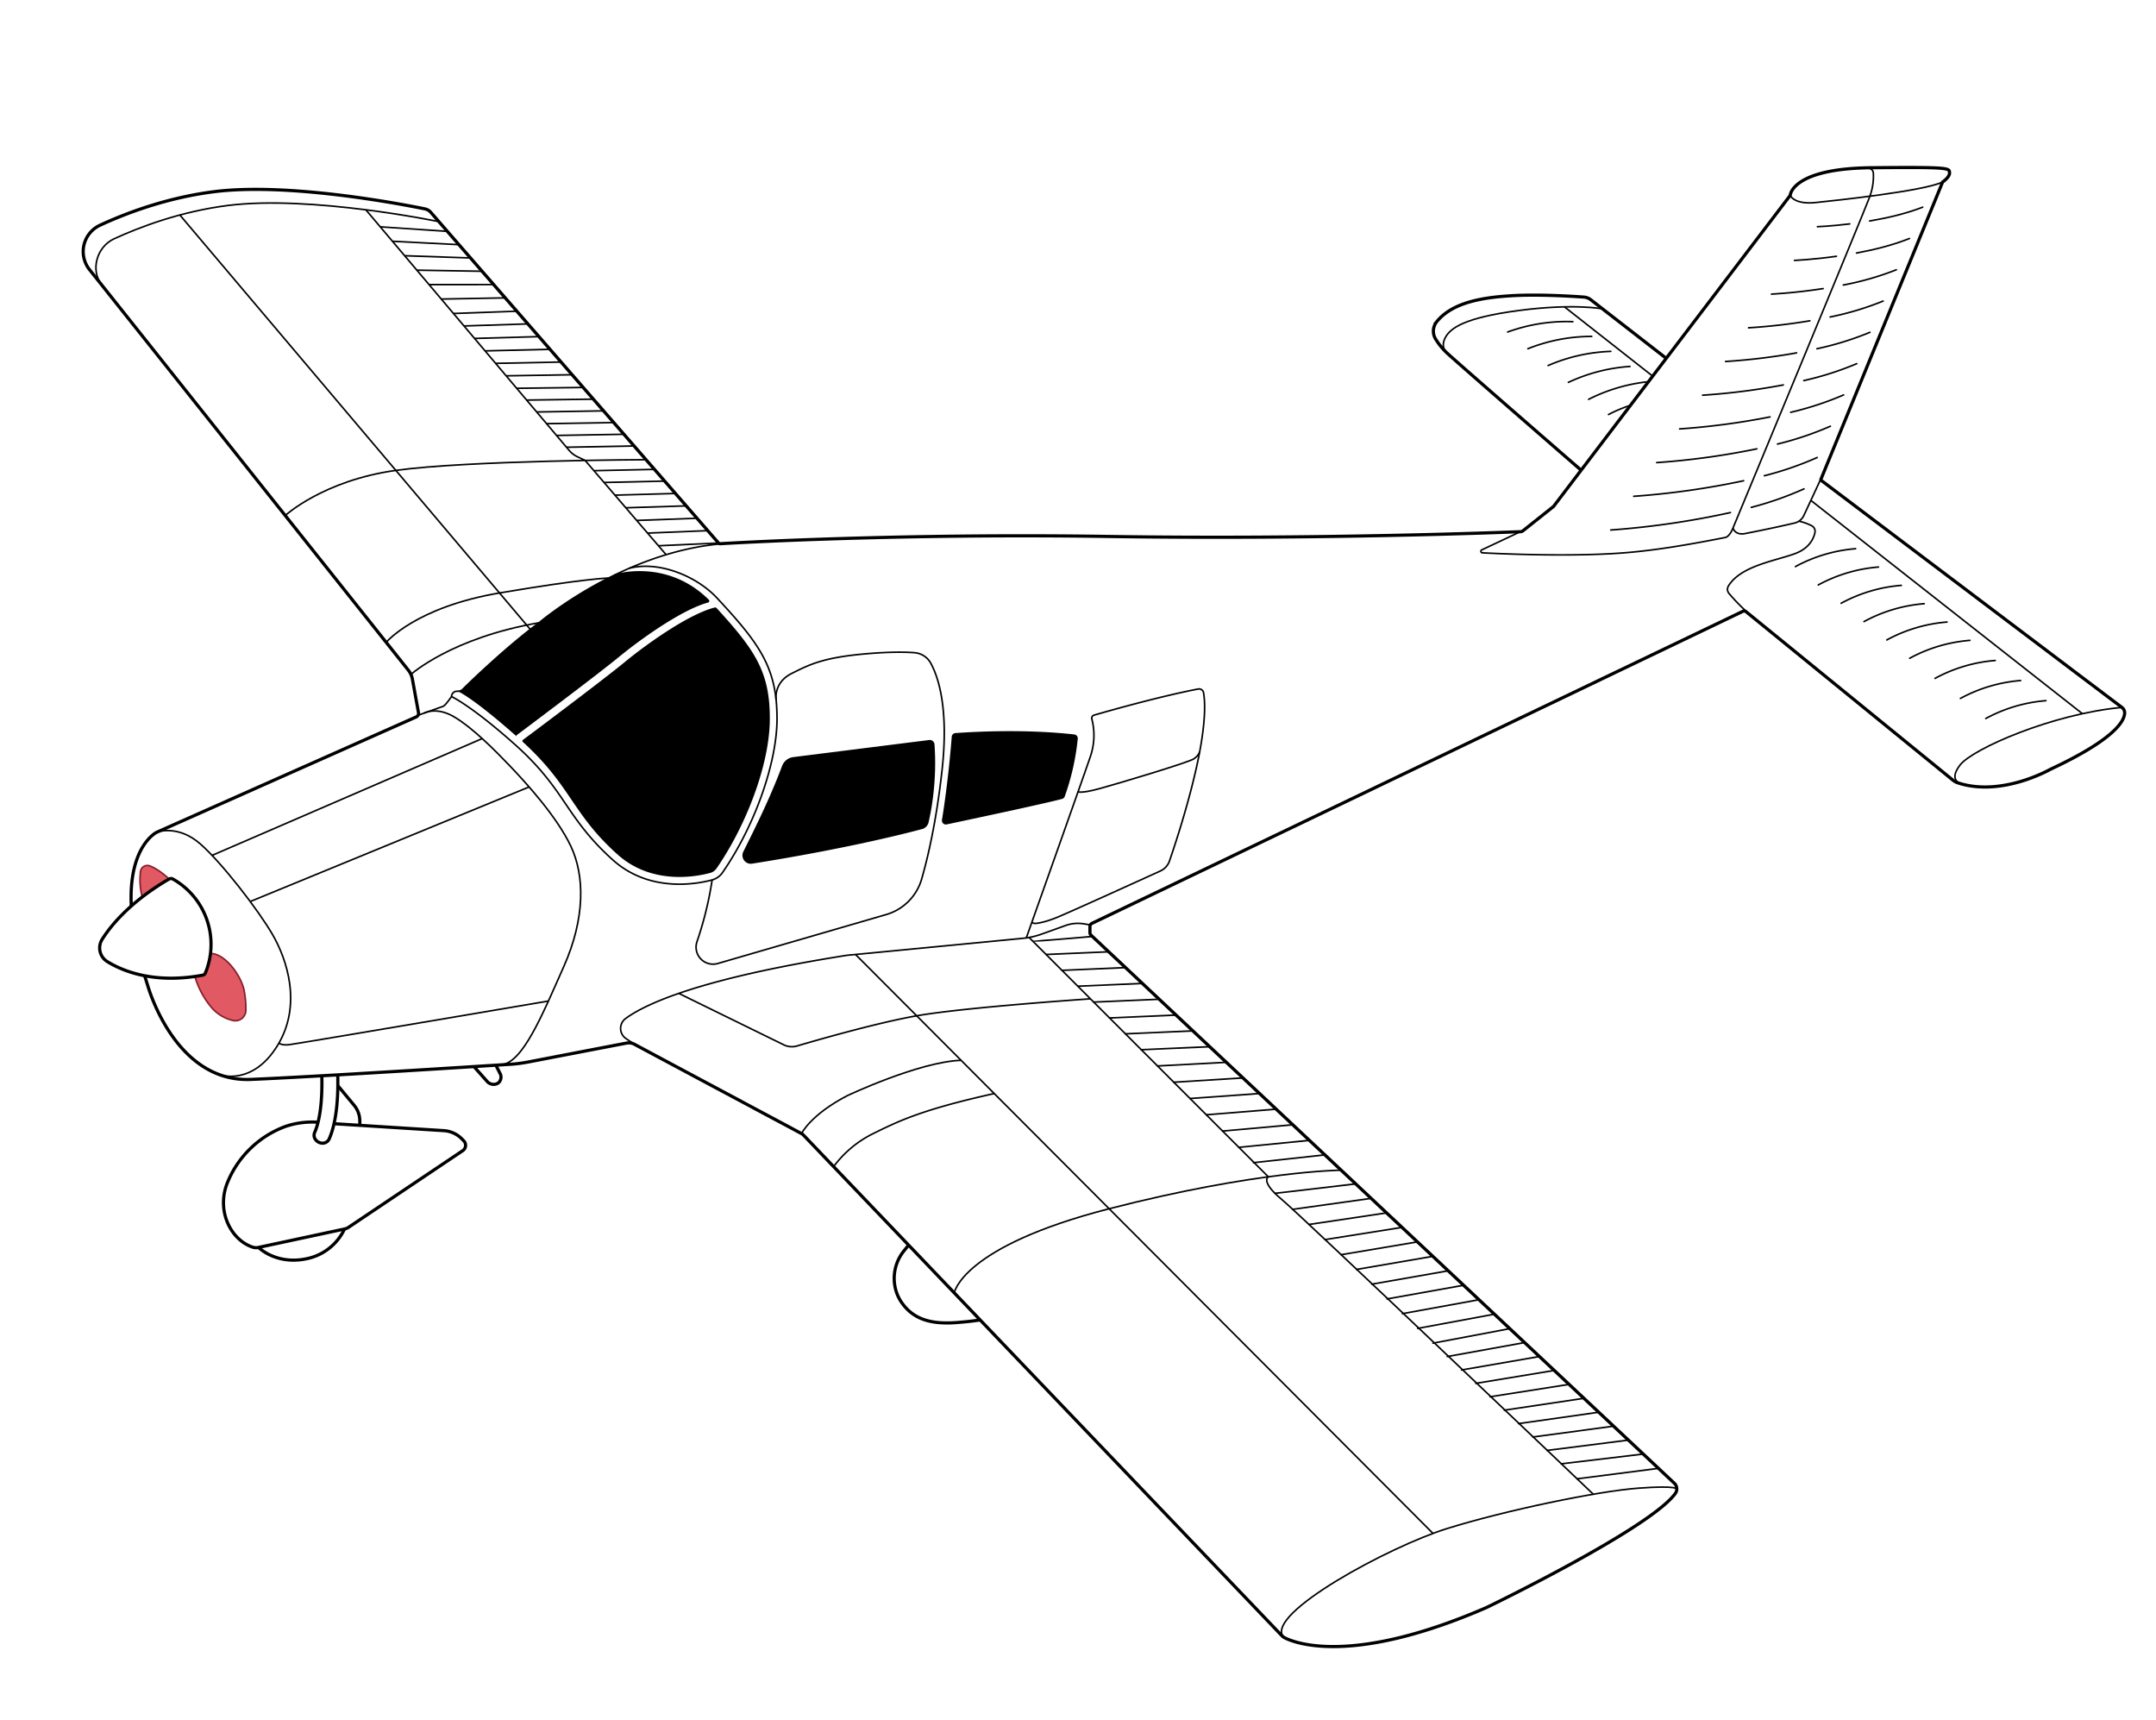 <svg viewBox="0 0 1354.21 1080" xmlns="http://www.w3.org/2000/svg" data-sanitized-data-name="Capa 2" data-name="Capa 2" id="Capa_2"><defs><style>.cls-1,.cls-2,.cls-4{fill:none;stroke:#000;}.cls-1,.cls-2,.cls-3,.cls-4{stroke-miterlimit:10;}.cls-1{stroke-width:2px;}.cls-3{fill:#e05963;stroke:#871e2b;}.cls-4{stroke-linecap:round;}</style></defs><path d="M90.85,612.75q.84,2.71,1.75,5.53s16.68,61.61,65,59.57c42.13-1.78,138.84-8,163-9.51a89.89,89.89,0,0,0,11-1.4c14.19-2.72,51.94-10,62-11.91a7.36,7.36,0,0,1,4.85.73l105,56.12a4.73,4.73,0,0,1,1.19.9L805,1027a7.52,7.52,0,0,0,2,1.53c6.89,3.46,43,17.32,126.75-19.07,0,0,102.74-49.57,118.58-71.66a4.86,4.86,0,0,0-.67-6.36L685.29,587.27a2.18,2.18,0,0,1-.68-1.61l0-3.86a2.19,2.19,0,0,1,1.23-1.94l408.95-196a1.77,1.77,0,0,1,1.86.22L1226.76,490a8.51,8.51,0,0,0,2.57,1.46c27.57,9.43,58.5-8.34,58.5-8.34,41.12-19.19,46.67-30.72,46.69-35.52a4.24,4.24,0,0,0-1.72-3.36L1144,301.73a.7.7,0,0,1-.23-.81l76.42-186.64s4.6-3.07,4.34-5.88.77-3.57-49.27-3.06-50.81,17.36-50.81,17.36L976,317.78a2.38,2.38,0,0,1-.41.43l-19.07,15.16a2.41,2.41,0,0,1-1.38.51c-10.6.43-128.6,5-259.15,3s-234.44,4-243.6,4.56a1.35,1.35,0,0,1-1.09-.46L270.61,133.36a6.79,6.79,0,0,0-3.75-2.19c-13.57-2.78-85.54-16.76-132.56-10.77-29.33,3.74-54.78,13.31-71.41,21a18.23,18.23,0,0,0-6.6,28l200.14,251.4A12.51,12.51,0,0,1,259,426.3l3.86,21.26a2.42,2.42,0,0,1-1.39,2.64l-163,72.42s-17.88,8.56-16,46.43" class="cls-1"></path><path d="M64,179c-7.44-9.26-3.22-24,7.58-29,16.63-7.64,42.08-17.21,71.41-20.95,52.09-6.64,132.74,10.14,132.74,10.14" class="cls-2"></path><path d="M1046.57,225l-47.39-36.78a8,8,0,0,0-4.33-1.66c-7.17-.52-28.83-1.88-45.83-.83-18.26,1.12-36.92,4.24-46.66,16.38a9.42,9.42,0,0,0-.62,10.83,42.57,42.57,0,0,0,7.2,8.79c7.4,6.89,84.17,73.54,84.17,73.54" class="cls-1"></path><path d="M262.48,449.26c.07-.11,11.14-4,15.9-5.72,1.24-.44,4.58-5.19,5.27-6.21a3,3,0,0,1,1.07-2.33c1.38-1.26,2.41-.77,3.72-1a4.09,4.09,0,0,0,2.23-1.14c4.84-4.82,27.75-26.93,47.91-41.77,0,0,53.53-45.8,118.16-49.86" class="cls-2"></path><path d="M398.43,655.76l-5.26-3.58a7.7,7.7,0,0,1-.22-12.57c12.43-9.14,46.47-25.1,139.14-39.72l110.46-10.66a47.65,47.65,0,0,0,11.6-2.6l15.1-5.42a23.1,23.1,0,0,1,11.39-1.08l4.27.67" class="cls-2"></path><path d="M1053.24,935.22s1.4-2.56-24.13-.69-83.75,14-120.17,25.36-114.25,53.42-102.91,68" class="cls-2"></path><line y2="599.39" x2="537.36" y1="962.96" x1="900.08" class="cls-2"></line><line y2="135.01" x2="112.97" y1="395.24" x1="333.09" class="cls-2"></line><line y2="314.24" x2="1137.42" y1="448.18" x1="1307.97" class="cls-2"></line><line y2="192.65" x2="982.59" y1="236.21" x1="1038.07" class="cls-2"></line><path d="M1232.36,492.39s-9.13-1.77-1.21-12,58.33-32.21,101.65-36.15" class="cls-2"></path><path d="M908.94,221.77s-4.34-3.32-1.28-9.45S919.4,199.56,953.87,195s52.57-1.06,52.57-1.06" class="cls-2"></path><path d="M1129.92,327.28a33.18,33.18,0,0,1,8.07,2.9,3.91,3.91,0,0,1,2,4.25c-.76,3.62-3.4,9.84-12.46,13.21-12.46,4.63-34.07,7.62-41.89,20.35a4,4,0,0,0,.37,4.69,124.94,124.94,0,0,0,17.4,16.84" class="cls-2"></path><path d="M395.25,356.86c18.54-4.8,42.28,4.85,55.22,18.78,26.71,28.75,37.59,43.64,37.59,75.66,0,27.84-14.1,67.61-34.29,96.72a11.6,11.6,0,0,1-6.47,4.56,80.3,80.3,0,0,1-20.48,2.67c-12.61,0-28.39-3.1-41.91-15.25-14.71-13.21-22.26-24.32-29.56-35.06-7.55-11.11-15.36-22.61-31.62-37.15-27.38-24.49-40-30.32-40.14-30.37" class="cls-2"></path><path d="M266.45,447.79s7.64-4.28,19,2.49,25,20.42,35,30.89,29.1,31.4,38,50,9.19,45.45-4.34,75.83-25.82,60.81-39.57,61.68" class="cls-2"></path><path d="M98.38,522.62c.9-.4,13.79-4.6,27.41,7.32s36.59,41.7,45.44,57S190,631,174.3,656.57,138.2,675,138.2,675" class="cls-2"></path><line y2="463.8" x2="302.88" y1="537.16" x1="133.2" class="cls-2"></line><line y2="494.19" x2="332.32" y1="566.14" x1="157.16" class="cls-2"></line><path d="M175.2,655.05s1.61,1.52,6.33,1,163-27.44,163-27.44" class="cls-2"></path><path d="M212.14,675c.28,9.73,0,27.9-5.32,40.11a4.58,4.58,0,0,1-4.5,2.78,5.82,5.82,0,0,1-2.6-.84,5.51,5.51,0,0,1-1.87-1.93,4.44,4.44,0,0,1-.19-4c4.45-10.18,4.72-26.53,4.48-35.52" class="cls-1"></path><path d="M209.8,705.66l69,4.36a17.42,17.42,0,0,1,11.35,5.23l1.14,1.16a4.05,4.05,0,0,1-.65,6.19L219,770.68a7.5,7.5,0,0,1-2.57,1.09l-54,11.57a7.09,7.09,0,0,1-3.74-.16c-13.79-4.54-23.44-23.3-15.39-41.58a62.66,62.66,0,0,1,36-34.22,52.22,52.22,0,0,1,20.52-2.63" class="cls-1"></path><path d="M162.36,783.34s10.75,10.85,29.38,7.28a33.71,33.71,0,0,0,24.66-18.85" class="cls-1"></path><path d="M212.2,681.77l10.3,12.41A15.36,15.36,0,0,1,226,704v2.7" class="cls-1"></path><path d="M297.7,669.8l8.68,9.75c2.34,2,5.53,1.75,7.15,0a4.94,4.94,0,0,0,.85-4.87l-3.06-6" class="cls-1"></path><path d="M487.49,439.52s-1.85-10.83,9.87-16.65c10.65-5.29,19.07-9.87,46-12.25,15.35-1.36,25.26-1.17,30.95-.75a12.82,12.82,0,0,1,10.35,6.66c4.78,8.79,11.4,28.62,7,67.62-3.52,31.45-8.74,54-12.78,67.94a32.6,32.6,0,0,1-22.25,22.23L450.87,605.05a10.68,10.68,0,0,1-13.09-13.69,222.52,222.52,0,0,0,9.52-38.78" class="cls-2"></path><path d="M503.42,711.88s5.69-11.9,28.92-23.9c0,0,44.85-21.2,71.32-22.13" class="cls-2"></path><path d="M523.59,732.64a68.9,68.9,0,0,1,24.84-20.76c16.34-8.07,31.1-15.18,76.06-25.16" class="cls-2"></path><path d="M599.39,811.92s4.48-29,97.27-52.86,145.76-24.21,145.76-24.21" class="cls-2"></path><path d="M570.68,781.89l-2.91,3.65A27.38,27.38,0,0,0,563.64,813a26.9,26.9,0,0,0,3.06,5.46c7.43,10.25,18.49,13.4,35.09,12,6.36-.53,9.06-.85,13.85-1.56" class="cls-1"></path><path d="M646.39,588.7,796.63,739s-5.19,2.84,8.28,14.08,195.83,185.25,195.83,185.25" class="cls-2"></path><path d="M426.37,623.83l65.95,32.3a11.42,11.42,0,0,0,8.28.71c12.6-3.71,50.35-14.56,75.18-18.94,30.18-5.33,109.13-10.66,109.13-10.66" class="cls-2"></path><path d="M258.1,423.54s25.53-23.06,80.48-32.46" class="cls-2"></path><path d="M242.59,403.37s18.2-22,71.13-31S382.3,363,382.3,363" class="cls-2"></path><path d="M179.17,323.72s24-22,69.46-28.32,157.14-6.72,157.14-6.72" class="cls-2"></path><path d="M229.79,131.75,357.52,282.87a15.17,15.17,0,0,0,5,3.88l5,2.4,50.88,59.19" class="cls-2"></path><path d="M1124.43,122.7s2.38,5.87,15.83,4.51,68.59-7.32,79.91-12.93" class="cls-2"></path><path d="M1172.3,105.39s4.21-.13,4.38,3.44a36.4,36.4,0,0,1-2.19,14.4c-2.23,6.71-86,208.41-86,208.41s-2,5.35-4.88,5.9c-21.79,4.3-42.1,7.77-61,9.42-32.83,2.85-77.62.92-91.23.22a1,1,0,0,1-.38-2l24.11-11.34" class="cls-2"></path><line y2="301.89" x2="1095.18" y1="301.9" x1="1095.18" class="cls-2"></line><line y2="258.93" x2="1124.74" y1="258.94" x1="1124.74" class="cls-2"></line><path d="M1088.51,331.64s1.26,4.73,7.76,3.4c16.73-3.29,24-5,30.77-6.54a8.7,8.7,0,0,0,6-4.83l11.75-25.28" class="cls-2"></path><path d="M106.26,552c-5.26-4.83-9.32-7.14-12.14-8.23a4.36,4.36,0,0,0-5.85,3.39,42.59,42.59,0,0,0,1.07,16.15Z" class="cls-3"></path><path d="M122.41,613.19a53.44,53.44,0,0,0,10.79,19.9,25.46,25.46,0,0,0,13,7.72,6.6,6.6,0,0,0,8.23-6.34,59.82,59.82,0,0,0-1.22-13.13c-2.21-9.36-12-22.57-21-22.6,0,0-1.2,7.54-2.59,10.79s-3.33,3.05-3.33,3.05Z" class="cls-3"></path><path d="M127.28,612.39A2.33,2.33,0,0,0,129,611a47.1,47.1,0,0,0-20.45-59,2.31,2.31,0,0,0-2.29,0c-5.43,3-28.87,17-42.11,37.91a10.09,10.09,0,0,0,3.31,14C77.42,610,97.14,618,127.28,612.39Z" class="cls-1"></path><path d="M491.24,481a8.67,8.67,0,0,1,7-5.56l85.36-10.73a3,3,0,0,1,3.38,2.8,166.57,166.57,0,0,1-.28,26.72,160.13,160.13,0,0,1-3.45,22.19,5.77,5.77,0,0,1-4.14,4.23c-10.86,2.91-48.56,12.49-106.68,21.71a5.26,5.26,0,0,1-5.55-7.51C472.57,523.3,482.93,503.15,491.24,481Z"></path><path d="M597.8,462.61c-.53,6.9-2.45,29.58-6.14,52.28a2.47,2.47,0,0,0,3,2.81c13.41-2.83,60.86-12.9,72.44-16a2.46,2.46,0,0,0,1.67-1.53,151.54,151.54,0,0,0,8.18-36.27,2.45,2.45,0,0,0-2.17-2.67c-8-.95-35.51-3.62-74.63-.88A2.49,2.49,0,0,0,597.8,462.61Z"></path><path d="M644.62,589s35.55-100.08,40.29-114a41.19,41.19,0,0,0,.92-23.42,2,2,0,0,1,1.41-2.51c8.35-2.42,41.12-11.74,65.36-16.39a2.86,2.86,0,0,1,3.36,2.29c.87,4.82,1.69,16.55-3,40.11-5.27,26.32-14.7,54.87-18.39,65.58a10.73,10.73,0,0,1-5.7,6.28c-14,6.37-58.69,26.71-65.79,29.5-8.42,3.32-12.68,3.45-12.68,3.45s-2.52,0-2.07-1.25" class="cls-2"></path><path d="M676.91,497.09s1.39,1.53,13.81-1.88,56.11-16.52,59.24-18.72,3.56-4.46,3.56-4.46" class="cls-2"></path><path d="M288.45,434s9,3.93,35.43,27.23a.33.33,0,0,0,.41,0c3.47-2.61,50.15-37.56,64-48.93,14.19-11.69,40.17-30.09,56.33-34.39a.55.55,0,0,0,.25-.92c-26.48-26.29-59.08-15.77-59.08-15.77" class="cls-2"></path><path d="M392.53,416.31C406.87,404.5,432.91,386.08,449,382a.79.79,0,0,1,.77.24c24.53,26.67,33.27,40.29,33.27,69,0,29.16-15.34,67.82-33.41,93.87a6.51,6.51,0,0,1-3.67,2.58c-8.2,2.23-36.18,7.89-57.74-11.47-28.82-25.86-28.65-42.51-59.48-70.68a.34.34,0,0,1,0-.52C333.08,461.86,378.74,427.66,392.53,416.31Z" class="cls-2"></path><path d="M483.07,451.3c0,29.16-15.34,67.82-33.41,93.87a6.51,6.51,0,0,1-3.67,2.58c-8.2,2.23-36.18,7.89-57.74-11.47-28.82-25.86-28.65-42.51-59.48-70.68a.34.34,0,0,1,0-.52c4.3-3.22,50-37.42,63.75-48.77C406.87,404.5,432.91,386.08,449,382a.79.79,0,0,1,.77.24C474.33,409,483.07,422.57,483.07,451.3Z"></path><path d="M444.6,377.94c-16.17,4.29-42.15,22.69-56.34,34.38-13.82,11.37-60.5,46.33-64,48.93a.32.32,0,0,1-.41,0c-25.81-22.77-35-27-35.42-27.23a4.2,4.2,0,0,0,2.22-1.14c4.83-4.82,27.74-26.92,47.9-41.77,0,0,18.63-15.94,47.18-29.84h0l.05,0c1.7-.52,33.26-9.77,59,15.8A.56.56,0,0,1,444.6,377.94Z"></path><path d="M648.77,591.08c.19.2,37.42-3,37.42-3" class="cls-4"></path><line y2="597.7" x2="696.39" y1="599.39" x1="657.06" class="cls-4"></line><line y2="607.63" x2="706.96" y1="609.35" x1="667.03" class="cls-4"></line><line y2="617.57" x2="717.54" y1="619.32" x1="676.99" class="cls-4"></line><line y2="627.5" x2="728.12" y1="629.29" x1="686.95" class="cls-4"></line><line y2="637.44" x2="738.7" y1="639.25" x1="696.91" class="cls-4"></line><line y2="647.37" x2="749.28" y1="649.22" x1="706.88" class="cls-4"></line><line y2="657.31" x2="759.86" y1="659.19" x1="716.84" class="cls-4"></line><line y2="667.11" x2="770.29" y1="669.4" x1="727.05" class="cls-4"></line><line y2="676.91" x2="780.73" y1="679.62" x1="737.26" class="cls-4"></line><line y2="686.71" x2="791.17" y1="689.84" x1="747.48" class="cls-4"></line><line y2="696.52" x2="801.6" y1="700.06" x1="757.69" class="cls-4"></line><line y2="706.32" x2="812.04" y1="710.28" x1="767.91" class="cls-4"></line><line y2="716.12" x2="822.47" y1="720.5" x1="778.12" class="cls-4"></line><line y2="725.23" x2="832.17" y1="730.13" x1="787.3" class="cls-4"></line><line y2="743.44" x2="851.56" y1="749.39" x1="800.83" class="cls-4"></line><line y2="752.54" x2="861.26" y1="759.43" x1="811.96" class="cls-4"></line><line y2="761.65" x2="870.95" y1="768.94" x1="822.2" class="cls-4"></line><line y2="770.76" x2="880.65" y1="778.43" x1="832.33" class="cls-4"></line><line y2="779.86" x2="890.34" y1="787.92" x1="842.42" class="cls-4"></line><line y2="788.94" x2="900.01" y1="797.18" x1="852.03" class="cls-4"></line><line y2="798.02" x2="909.68" y1="806.44" x1="861.64" class="cls-4"></line><line y2="807.1" x2="919.35" y1="815.7" x1="871.25" class="cls-4"></line><line y2="816.18" x2="929.01" y1="824.95" x1="880.86" class="cls-4"></line><line y2="825.26" x2="938.68" y1="834.21" x1="890.47" class="cls-4"></line><line y2="834.35" x2="948.35" y1="843.47" x1="900.08" class="cls-4"></line><line y2="843.09" x2="957.67" y1="851.89" x1="909.04" class="cls-4"></line><line y2="851.84" x2="966.98" y1="860.31" x1="918" class="cls-4"></line><line y2="860.59" x2="976.3" y1="868.73" x1="926.96" class="cls-4"></line><line y2="869.34" x2="985.61" y1="877.15" x1="935.92" class="cls-4"></line><line y2="878.09" x2="994.93" y1="885.57" x1="944.88" class="cls-4"></line><line y2="886.84" x2="1004.24" y1="893.99" x1="953.84" class="cls-4"></line><line y2="895.59" x2="1013.56" y1="902.41" x1="962.8" class="cls-4"></line><line y2="904.34" x2="1022.87" y1="910.83" x1="971.76" class="cls-4"></line><line y2="913.09" x2="1032.19" y1="919.24" x1="980.72" class="cls-4"></line><line y2="922.09" x2="1041.78" y1="928.66" x1="990.6" class="cls-4"></line><line y2="145.28" x2="280.98" y1="142.45" x1="238.83" class="cls-2"></line><line y2="153.64" x2="288.25" y1="151.52" x1="246.5" class="cls-2"></line><line y2="161.99" x2="295.52" y1="160.59" x1="254.17" class="cls-2"></line><line y2="170.35" x2="302.79" y1="169.66" x1="261.83" class="cls-2"></line><line y2="178.7" x2="310.07" y1="178.73" x1="269.5" class="cls-2"></line><line y2="187.06" x2="317.34" y1="187.8" x1="277.17" class="cls-2"></line><line y2="195.42" x2="324.61" y1="196.87" x1="284.83" class="cls-2"></line><line y2="203.4" x2="331.56" y1="204.7" x1="291.45" class="cls-2"></line><line y2="211.38" x2="338.5" y1="212.53" x1="298.06" class="cls-2"></line><line y2="219.36" x2="345.45" y1="220.35" x1="304.68" class="cls-2"></line><line y2="227.35" x2="352.4" y1="228.18" x1="311.3" class="cls-2"></line><line y2="235.33" x2="359.34" y1="236.01" x1="317.91" class="cls-2"></line><line y2="243.31" x2="366.29" y1="243.84" x1="324.53" class="cls-2"></line><line y2="250.66" x2="372.68" y1="251.24" x1="330.78" class="cls-2"></line><line y2="258.01" x2="379.08" y1="258.71" x1="337.1" class="cls-2"></line><line y2="265.36" x2="385.47" y1="266.05" x1="343.3" class="cls-2"></line><line y2="272.71" x2="391.87" y1="273.45" x1="349.56" class="cls-2"></line><line y2="280.06" x2="398.27" y1="280.86" x1="355.82" class="cls-2"></line><line y2="294.76" x2="411.06" y1="295.58" x1="373.02" class="cls-2"></line><line y2="302.11" x2="417.45" y1="302.99" x1="379.39" class="cls-2"></line><line y2="309.89" x2="424.22" y1="310.94" x1="386.22" class="cls-2"></line><line y2="317.67" x2="430.99" y1="318.88" x1="393.05" class="cls-2"></line><line y2="325.45" x2="437.77" y1="326.83" x1="399.88" class="cls-2"></line><line y2="333.23" x2="444.54" y1="334.78" x1="406.72" class="cls-2"></line><line y2="341.01" x2="451.31" y1="342.73" x1="413.55" class="cls-2"></line><path d="M1127.74,355.81a95.14,95.14,0,0,1,37.79-11.24" class="cls-4"></path><path d="M1142.1,367.32a95,95,0,0,1,37.78-11.23" class="cls-4"></path><path d="M1156.45,378.83a95,95,0,0,1,37.79-11.23" class="cls-4"></path><path d="M1170.8,390.35a94.88,94.88,0,0,1,37.79-11.24" class="cls-4"></path><path d="M1185.15,401.86a95.14,95.14,0,0,1,37.79-11.24" class="cls-4"></path><path d="M1199.51,413.37a95,95,0,0,1,37.78-11.23" class="cls-4"></path><path d="M1215.43,426a95,95,0,0,1,37.79-11.23" class="cls-4"></path><path d="M1231.36,438.6a95.06,95.06,0,0,1,37.79-11.24" class="cls-4"></path><path d="M1247.29,451.21A95,95,0,0,1,1285.07,440" class="cls-4"></path><path d="M947,208.49A108.18,108.18,0,0,1,987.93,202" class="cls-4"></path><path d="M959.69,219a108.15,108.15,0,0,1,40.1-7.74" class="cls-4"></path><path d="M1011.76,220.66a107.93,107.93,0,0,0-39.36,8.89" class="cls-4"></path><path d="M1023.81,230.12a108.13,108.13,0,0,0-38.69,10" class="cls-4"></path><path d="M997.83,250.77a108.18,108.18,0,0,1,38.1-11.13" class="cls-4"></path><path d="M1010.33,260.31a90.94,90.94,0,0,1,13.83-5.81" class="cls-4"></path><path d="M1207.66,130.11c-10.55,4.1-22.51,6.84-33.33,8.67" class="cls-4"></path><path d="M1161.84,140.6c-11.86,1.46-20.3,1.76-20.3,1.76" class="cls-4"></path><path d="M1199.38,149.76c-10.4,4.17-22.25,7.1-33.31,9.15" class="cls-4"></path><path d="M1127.12,163.52s11.3-.46,26.36-2.57" class="cls-4"></path><path d="M1191.1,169.41a183.59,183.59,0,0,1-33.3,9.58" class="cls-4"></path><path d="M1112.7,184.69s14.26-.64,32.43-3.46" class="cls-4"></path><path d="M1182.81,189.06a186.73,186.73,0,0,1-33.28,10" class="cls-4"></path><path d="M1098.28,205.85a366.26,366.26,0,0,0,38.5-4.4" class="cls-4"></path><path d="M1083.86,227a392.5,392.5,0,0,0,44.58-5.4" class="cls-4"></path><path d="M1141.26,219a192.07,192.07,0,0,0,33.27-10.32" class="cls-4"></path><path d="M1069.44,248.18a421.53,421.53,0,0,0,50.67-6.45" class="cls-4"></path><path d="M1133,239a195.22,195.22,0,0,0,33.24-10.63" class="cls-4"></path><path d="M1158,248a198.38,198.38,0,0,1-33.22,10.92h0" class="cls-4"></path><path d="M1055,269.34a450.27,450.27,0,0,0,56.78-7.53" class="cls-4"></path><path d="M1149.68,267.66a201.78,201.78,0,0,1-33.2,11.19" class="cls-4"></path><path d="M1040.6,290.5a473.82,473.82,0,0,0,62.89-8.64" class="cls-4"></path><path d="M1026.18,311.67a501.82,501.82,0,0,0,69-9.77h0" class="cls-4"></path><path d="M1108.23,298.75a206.23,206.23,0,0,0,33.16-11.44" class="cls-4"></path><path d="M1011.76,332.83a525.75,525.75,0,0,0,75.13-10.95" class="cls-4"></path><path d="M1100,318.62A209.45,209.45,0,0,0,1133.11,307" class="cls-4"></path></svg>